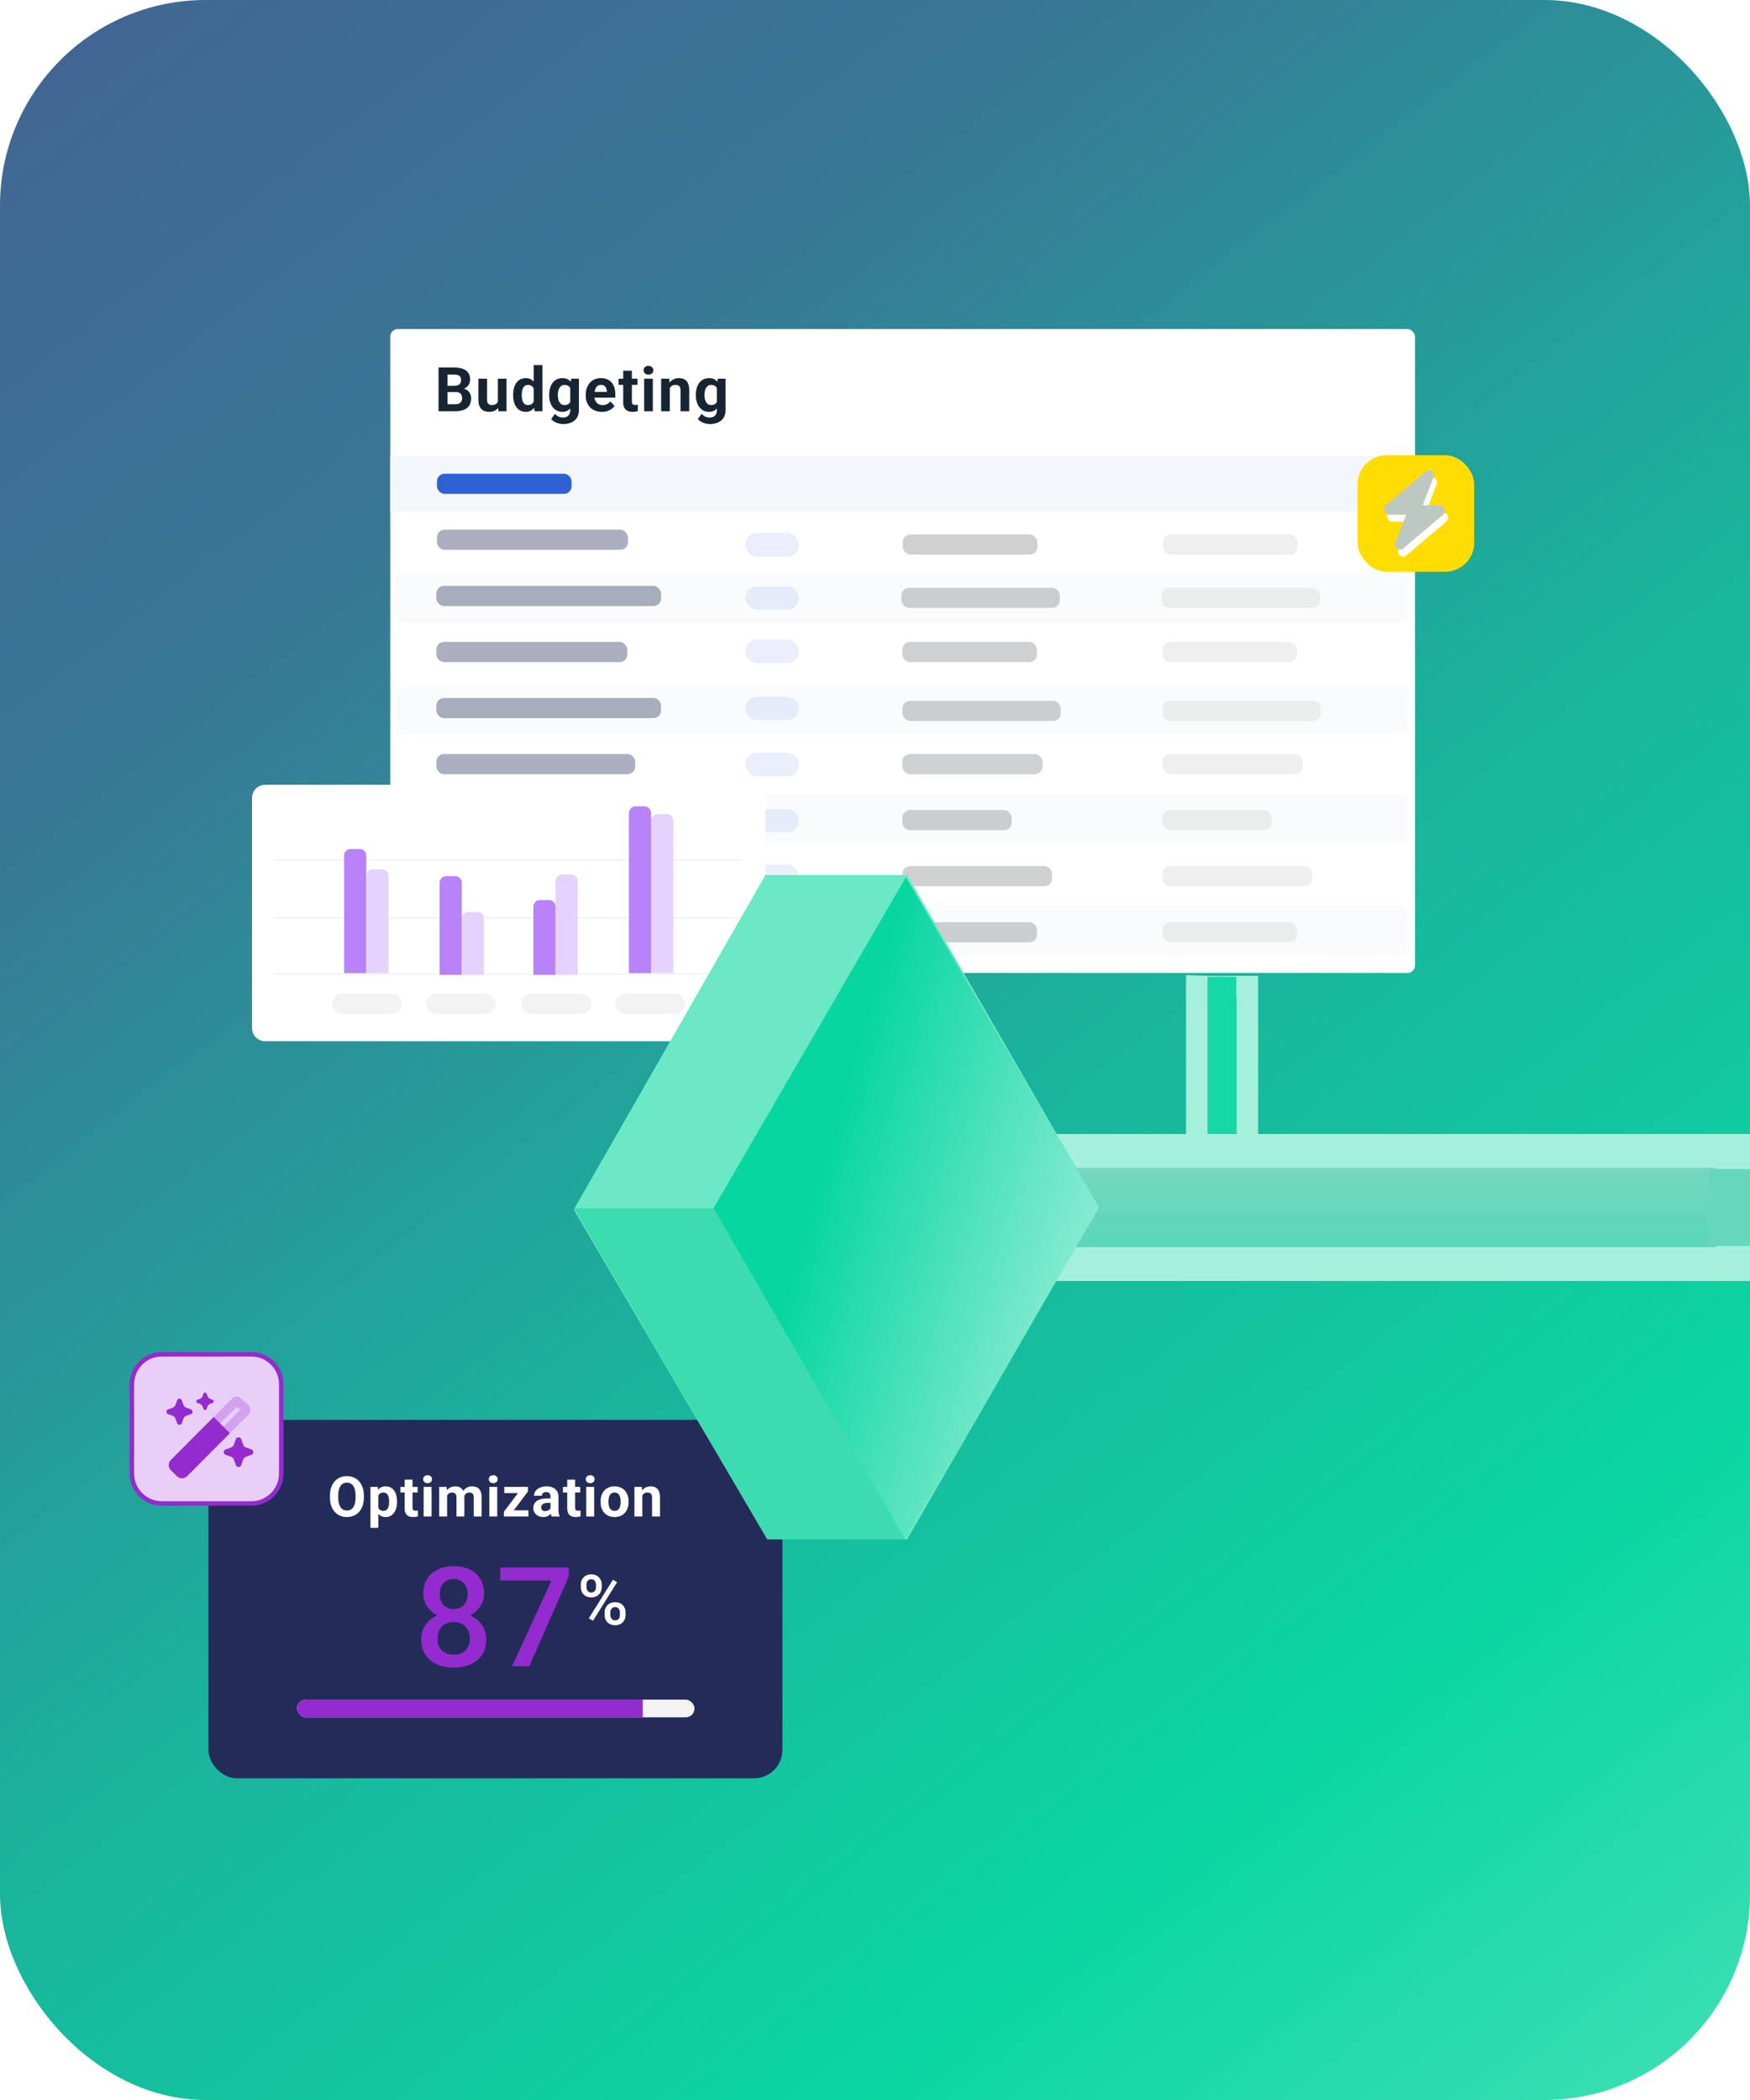 <svg width="250" height="300" viewBox="0 0 250 300" fill="none" xmlns="http://www.w3.org/2000/svg">
<rect width="250" height="300" rx="29.38" fill="url(#paint0_linear_4_10876)"/>
<path d="M170.967 142.473V140.89L172.549 140.939C173.916 140.982 174.663 140.968 175.421 140.953C175.806 140.946 176.193 140.939 176.667 140.939H178.201V142.473V167.064C178.201 169.067 176.554 170.641 174.584 170.641C172.614 170.641 170.967 169.067 170.967 167.064V142.473Z" fill="#16D8A6" stroke="#A4F0DC" stroke-width="3.069"/>
<rect x="172.5" y="139.553" width="4.111" height="4.052" fill="#16D8A6"/>
<g filter="url(#filter0_d_4_10876)">
<rect x="55.756" y="47" width="146.384" height="92" rx="1.096" fill="white"/>
</g>
<path d="M65.097 56.006H63.49L63.481 55.12H64.831C65.068 55.12 65.263 55.09 65.415 55.03C65.567 54.967 65.68 54.877 65.754 54.76C65.832 54.639 65.87 54.493 65.87 54.321C65.87 54.127 65.833 53.969 65.759 53.849C65.687 53.728 65.574 53.641 65.419 53.587C65.267 53.532 65.071 53.505 64.831 53.505H63.937V58.751H62.648V52.495H64.831C65.194 52.495 65.519 52.529 65.806 52.598C66.095 52.667 66.34 52.772 66.541 52.912C66.741 53.052 66.894 53.23 67 53.445C67.106 53.657 67.159 53.909 67.159 54.201C67.159 54.459 67.101 54.697 66.983 54.914C66.869 55.132 66.687 55.31 66.438 55.447C66.191 55.585 65.869 55.66 65.471 55.675L65.097 56.006ZM65.041 58.751H63.138L63.64 57.746H65.041C65.267 57.746 65.452 57.71 65.595 57.639C65.739 57.564 65.845 57.464 65.913 57.338C65.982 57.212 66.016 57.067 66.016 56.904C66.016 56.72 65.985 56.561 65.922 56.427C65.862 56.292 65.764 56.189 65.63 56.117C65.495 56.043 65.317 56.006 65.097 56.006H63.855L63.864 55.12H65.411L65.707 55.469C66.088 55.463 66.395 55.53 66.627 55.67C66.862 55.808 67.032 55.987 67.138 56.208C67.247 56.428 67.301 56.665 67.301 56.917C67.301 57.318 67.214 57.656 67.039 57.931C66.864 58.203 66.608 58.408 66.27 58.545C65.935 58.683 65.525 58.751 65.041 58.751ZM71.126 57.639V54.102H72.364V58.751H71.199L71.126 57.639ZM71.264 56.685L71.629 56.676C71.629 56.985 71.593 57.273 71.522 57.54C71.45 57.803 71.343 58.032 71.199 58.227C71.056 58.419 70.876 58.569 70.658 58.678C70.44 58.784 70.184 58.837 69.889 58.837C69.663 58.837 69.454 58.806 69.261 58.743C69.073 58.677 68.909 58.575 68.772 58.438C68.637 58.297 68.531 58.118 68.454 57.901C68.379 57.68 68.342 57.415 68.342 57.106V54.102H69.579V57.114C69.579 57.252 69.595 57.368 69.627 57.462C69.661 57.557 69.708 57.634 69.769 57.694C69.829 57.755 69.899 57.797 69.979 57.823C70.062 57.849 70.154 57.862 70.254 57.862C70.509 57.862 70.71 57.81 70.856 57.707C71.005 57.604 71.109 57.464 71.169 57.286C71.232 57.106 71.264 56.905 71.264 56.685ZM76.241 57.737V52.151H77.487V58.751H76.365L76.241 57.737ZM73.302 56.483V56.392C73.302 56.037 73.342 55.715 73.422 55.426C73.502 55.133 73.62 54.883 73.774 54.674C73.929 54.465 74.119 54.303 74.346 54.188C74.572 54.074 74.83 54.016 75.119 54.016C75.391 54.016 75.629 54.074 75.832 54.188C76.039 54.303 76.213 54.466 76.357 54.678C76.503 54.887 76.62 55.135 76.709 55.421C76.798 55.705 76.862 56.016 76.902 56.354V56.551C76.862 56.875 76.798 57.176 76.709 57.454C76.62 57.732 76.503 57.975 76.357 58.184C76.213 58.391 76.039 58.551 75.832 58.666C75.626 58.78 75.385 58.837 75.111 58.837C74.821 58.837 74.563 58.779 74.337 58.661C74.114 58.544 73.925 58.379 73.77 58.167C73.618 57.955 73.502 57.706 73.422 57.419C73.342 57.133 73.302 56.821 73.302 56.483ZM74.539 56.392V56.483C74.539 56.675 74.553 56.854 74.582 57.02C74.614 57.186 74.664 57.333 74.732 57.462C74.804 57.588 74.896 57.687 75.007 57.759C75.122 57.828 75.261 57.862 75.424 57.862C75.636 57.862 75.811 57.815 75.948 57.72C76.086 57.623 76.191 57.49 76.262 57.321C76.337 57.151 76.38 56.957 76.391 56.736V56.173C76.382 55.993 76.357 55.831 76.314 55.688C76.274 55.542 76.213 55.417 76.133 55.314C76.056 55.211 75.959 55.131 75.841 55.073C75.726 55.016 75.59 54.987 75.433 54.987C75.272 54.987 75.135 55.025 75.02 55.099C74.906 55.171 74.813 55.27 74.741 55.395C74.672 55.522 74.621 55.67 74.586 55.842C74.555 56.011 74.539 56.195 74.539 56.392ZM81.583 54.102H82.704V58.597C82.704 59.021 82.609 59.38 82.421 59.675C82.234 59.973 81.974 60.198 81.638 60.35C81.303 60.505 80.914 60.582 80.47 60.582C80.275 60.582 80.069 60.556 79.851 60.505C79.636 60.453 79.43 60.373 79.232 60.264C79.037 60.155 78.874 60.017 78.742 59.851L79.288 59.121C79.431 59.287 79.597 59.416 79.787 59.508C79.976 59.602 80.185 59.65 80.414 59.65C80.637 59.65 80.826 59.608 80.981 59.525C81.136 59.445 81.255 59.326 81.338 59.168C81.421 59.014 81.462 58.826 81.462 58.605V55.176L81.583 54.102ZM78.454 56.483V56.392C78.454 56.037 78.497 55.715 78.583 55.426C78.672 55.133 78.797 54.883 78.957 54.674C79.121 54.465 79.318 54.303 79.55 54.188C79.782 54.074 80.044 54.016 80.337 54.016C80.646 54.016 80.905 54.074 81.114 54.188C81.323 54.303 81.495 54.466 81.63 54.678C81.764 54.887 81.869 55.135 81.944 55.421C82.021 55.705 82.081 56.016 82.124 56.354V56.551C82.081 56.875 82.017 57.176 81.931 57.454C81.845 57.732 81.731 57.975 81.591 58.184C81.451 58.391 81.276 58.551 81.067 58.666C80.861 58.78 80.614 58.837 80.328 58.837C80.041 58.837 79.782 58.779 79.55 58.661C79.321 58.544 79.125 58.379 78.962 58.167C78.798 57.955 78.672 57.706 78.583 57.419C78.497 57.133 78.454 56.821 78.454 56.483ZM79.692 56.392V56.483C79.692 56.675 79.711 56.854 79.748 57.02C79.785 57.186 79.842 57.333 79.92 57.462C80 57.588 80.099 57.687 80.216 57.759C80.337 57.828 80.478 57.862 80.642 57.862C80.868 57.862 81.053 57.815 81.196 57.72C81.339 57.623 81.447 57.49 81.518 57.321C81.59 57.151 81.631 56.957 81.643 56.736V56.173C81.637 55.993 81.613 55.831 81.57 55.688C81.527 55.542 81.467 55.417 81.389 55.314C81.312 55.211 81.212 55.131 81.088 55.073C80.965 55.016 80.819 54.987 80.65 54.987C80.487 54.987 80.345 55.025 80.225 55.099C80.107 55.171 80.008 55.27 79.928 55.395C79.851 55.522 79.792 55.67 79.752 55.842C79.712 56.011 79.692 56.195 79.692 56.392ZM85.992 58.837C85.631 58.837 85.308 58.78 85.021 58.666C84.735 58.548 84.491 58.386 84.291 58.18C84.093 57.974 83.941 57.734 83.835 57.462C83.729 57.187 83.676 56.895 83.676 56.586V56.414C83.676 56.062 83.726 55.739 83.826 55.447C83.927 55.155 84.07 54.901 84.256 54.687C84.445 54.472 84.674 54.307 84.944 54.192C85.213 54.075 85.517 54.016 85.855 54.016C86.184 54.016 86.476 54.071 86.731 54.179C86.986 54.288 87.2 54.443 87.371 54.644C87.546 54.844 87.678 55.085 87.767 55.365C87.856 55.643 87.9 55.953 87.9 56.294V56.809H84.205V55.984H86.684V55.89C86.684 55.718 86.652 55.565 86.589 55.43C86.529 55.292 86.438 55.184 86.314 55.103C86.191 55.023 86.034 54.983 85.842 54.983C85.678 54.983 85.538 55.019 85.421 55.09C85.303 55.162 85.207 55.262 85.133 55.391C85.061 55.52 85.007 55.672 84.969 55.847C84.935 56.019 84.918 56.208 84.918 56.414V56.586C84.918 56.772 84.944 56.944 84.995 57.101C85.05 57.259 85.126 57.395 85.223 57.51C85.323 57.624 85.444 57.713 85.584 57.776C85.727 57.839 85.889 57.87 86.07 57.87C86.293 57.87 86.501 57.828 86.692 57.742C86.887 57.653 87.055 57.52 87.195 57.342L87.797 57.995C87.699 58.136 87.566 58.27 87.397 58.399C87.231 58.528 87.031 58.634 86.796 58.717C86.561 58.797 86.293 58.837 85.992 58.837ZM91.068 54.102V54.979H88.361V54.102H91.068ZM89.031 52.955H90.269V57.351C90.269 57.485 90.286 57.588 90.32 57.66C90.357 57.732 90.412 57.782 90.483 57.81C90.555 57.836 90.645 57.849 90.754 57.849C90.831 57.849 90.9 57.846 90.96 57.84C91.023 57.832 91.076 57.823 91.119 57.815L91.124 58.726C91.018 58.76 90.903 58.787 90.78 58.807C90.657 58.827 90.52 58.837 90.372 58.837C90.1 58.837 89.862 58.793 89.658 58.704C89.458 58.612 89.303 58.466 89.194 58.266C89.085 58.065 89.031 57.802 89.031 57.475V52.955ZM93.264 54.102V58.751H92.022V54.102H93.264ZM91.945 52.891C91.945 52.71 92.008 52.561 92.134 52.444C92.26 52.326 92.429 52.267 92.641 52.267C92.85 52.267 93.018 52.326 93.144 52.444C93.273 52.561 93.337 52.71 93.337 52.891C93.337 53.071 93.273 53.22 93.144 53.337C93.018 53.455 92.85 53.514 92.641 53.514C92.429 53.514 92.26 53.455 92.134 53.337C92.008 53.22 91.945 53.071 91.945 52.891ZM95.684 55.095V58.751H94.447V54.102H95.607L95.684 55.095ZM95.504 56.264H95.169C95.169 55.92 95.213 55.61 95.302 55.335C95.391 55.057 95.515 54.821 95.676 54.626C95.836 54.429 96.027 54.278 96.247 54.175C96.471 54.069 96.72 54.016 96.995 54.016C97.213 54.016 97.412 54.048 97.592 54.111C97.773 54.174 97.927 54.274 98.056 54.412C98.188 54.549 98.288 54.731 98.357 54.957C98.429 55.184 98.465 55.46 98.465 55.787V58.751H97.218V55.782C97.218 55.576 97.19 55.416 97.132 55.301C97.075 55.186 96.991 55.106 96.879 55.06C96.77 55.012 96.635 54.987 96.475 54.987C96.309 54.987 96.164 55.02 96.041 55.086C95.921 55.152 95.82 55.244 95.74 55.361C95.663 55.476 95.604 55.61 95.564 55.765C95.524 55.92 95.504 56.086 95.504 56.264ZM102.535 54.102H103.656V58.597C103.656 59.021 103.562 59.38 103.372 59.675C103.186 59.973 102.926 60.198 102.59 60.35C102.255 60.505 101.866 60.582 101.422 60.582C101.227 60.582 101.021 60.556 100.803 60.505C100.588 60.453 100.382 60.373 100.184 60.264C99.989 60.155 99.826 60.017 99.694 59.851L100.24 59.121C100.383 59.287 100.549 59.416 100.738 59.508C100.928 59.602 101.137 59.65 101.366 59.65C101.589 59.65 101.778 59.608 101.933 59.525C102.088 59.445 102.207 59.326 102.29 59.168C102.373 59.014 102.414 58.826 102.414 58.605V55.176L102.535 54.102ZM99.406 56.483V56.392C99.406 56.037 99.449 55.715 99.535 55.426C99.624 55.133 99.749 54.883 99.909 54.674C100.072 54.465 100.27 54.303 100.502 54.188C100.734 54.074 100.996 54.016 101.288 54.016C101.598 54.016 101.857 54.074 102.066 54.188C102.275 54.303 102.447 54.466 102.582 54.678C102.716 54.887 102.821 55.135 102.896 55.421C102.973 55.705 103.033 56.016 103.076 56.354V56.551C103.033 56.875 102.969 57.176 102.883 57.454C102.797 57.732 102.684 57.975 102.543 58.184C102.403 58.391 102.228 58.551 102.019 58.666C101.813 58.78 101.566 58.837 101.28 58.837C100.993 58.837 100.734 58.779 100.502 58.661C100.273 58.544 100.077 58.379 99.913 58.167C99.75 57.955 99.624 57.706 99.535 57.419C99.449 57.133 99.406 56.821 99.406 56.483ZM100.644 56.392V56.483C100.644 56.675 100.663 56.854 100.7 57.02C100.737 57.186 100.794 57.333 100.872 57.462C100.952 57.588 101.051 57.687 101.168 57.759C101.288 57.828 101.43 57.862 101.594 57.862C101.82 57.862 102.005 57.815 102.148 57.72C102.291 57.623 102.399 57.49 102.47 57.321C102.542 57.151 102.583 56.957 102.595 56.736V56.173C102.589 55.993 102.565 55.831 102.522 55.688C102.479 55.542 102.419 55.417 102.341 55.314C102.264 55.211 102.164 55.131 102.04 55.073C101.917 55.016 101.771 54.987 101.602 54.987C101.439 54.987 101.297 55.025 101.177 55.099C101.059 55.171 100.961 55.27 100.88 55.395C100.803 55.522 100.744 55.67 100.704 55.842C100.664 56.011 100.644 56.195 100.644 56.392Z" fill="#172533"/>
<rect opacity="0.375" x="62.336" y="91.705" width="27.284" height="2.882" rx="1.096" fill="#232C58"/>
<path fill-rule="evenodd" clip-rule="evenodd" d="M55.756 65.124H202.14V73.13H55.756V65.124Z" fill="#F4F7F9"/>
<rect x="56.478" y="81.937" width="144.616" height="7.045" rx="0.822" fill="#F9FBFC"/>
<rect x="56.478" y="97.95" width="144.616" height="7.045" rx="0.822" fill="#F9FBFC"/>
<rect x="56.478" y="113.481" width="144.616" height="7.045" rx="0.822" fill="#F9FBFC"/>
<rect x="56.478" y="129.494" width="144.616" height="7.045" rx="0.822" fill="#F9FBFC"/>
<g clip-path="url(#clip0_4_10876)">
<rect x="106.475" y="76.129" width="7.673" height="3.418" rx="1.709" fill="#2F61D5" fill-opacity="0.1"/>
</g>
<g clip-path="url(#clip1_4_10876)">
<rect x="106.475" y="83.801" width="7.673" height="3.282" rx="1.641" fill="#2F61D5" fill-opacity="0.1"/>
</g>
<g clip-path="url(#clip2_4_10876)">
<rect x="106.475" y="91.337" width="7.673" height="3.418" rx="1.709" fill="#2F61D5" fill-opacity="0.1"/>
</g>
<g clip-path="url(#clip3_4_10876)">
<rect x="106.475" y="99.556" width="7.673" height="3.282" rx="1.641" fill="#2F61D5" fill-opacity="0.1"/>
</g>
<g clip-path="url(#clip4_4_10876)">
<rect x="106.475" y="107.502" width="7.673" height="3.418" rx="1.709" fill="#2F61D5" fill-opacity="0.1"/>
</g>
<g clip-path="url(#clip5_4_10876)">
<rect x="106.475" y="115.585" width="7.673" height="3.282" rx="1.641" fill="#2F61D5" fill-opacity="0.1"/>
</g>
<g clip-path="url(#clip6_4_10876)">
<rect x="106.475" y="123.531" width="7.673" height="3.282" rx="1.641" fill="#2F61D5" fill-opacity="0.1"/>
</g>
<g clip-path="url(#clip7_4_10876)">
<rect x="106.475" y="131.477" width="7.673" height="3.282" rx="1.641" fill="#2F61D5" fill-opacity="0.1"/>
</g>
<rect opacity="0.375" x="62.336" y="99.711" width="32.099" height="2.882" rx="1.096" fill="#232C58"/>
<rect opacity="0.375" x="62.423" y="75.666" width="27.284" height="2.882" rx="1.096" fill="#232C58"/>
<rect opacity="0.375" x="62.336" y="83.698" width="32.099" height="2.882" rx="1.096" fill="#232C58"/>
<rect opacity="0.375" x="62.336" y="107.717" width="28.407" height="2.882" rx="1.096" fill="#232C58"/>
<rect opacity="0.375" x="62.336" y="115.723" width="22.148" height="2.882" rx="1.096" fill="#232C58"/>
<rect opacity="0.375" x="62.336" y="123.729" width="30.333" height="2.882" rx="1.096" fill="#232C58"/>
<rect opacity="0.375" x="62.336" y="131.735" width="27.284" height="2.882" rx="1.096" fill="#232C58"/>
<rect opacity="0.375" x="128.907" y="91.705" width="19.235" height="2.882" rx="1.096" fill="#818388"/>
<rect opacity="0.375" x="128.907" y="100.121" width="22.629" height="2.882" rx="1.096" fill="#818388"/>
<rect opacity="0.375" x="128.961" y="76.349" width="19.235" height="2.882" rx="1.096" fill="#818388"/>
<rect x="62.423" y="67.674" width="19.235" height="2.882" rx="1.096" fill="#2F61D5"/>
<rect opacity="0.375" x="128.77" y="83.972" width="22.629" height="2.882" rx="1.096" fill="#818388"/>
<rect opacity="0.375" x="128.907" y="107.717" width="20.027" height="2.882" rx="1.096" fill="#818388"/>
<rect opacity="0.375" x="128.907" y="115.723" width="15.614" height="2.882" rx="1.096" fill="#818388"/>
<rect opacity="0.375" x="128.907" y="123.729" width="21.385" height="2.882" rx="1.096" fill="#818388"/>
<rect opacity="0.375" x="128.907" y="131.735" width="19.235" height="2.882" rx="1.096" fill="#818388"/>
<rect opacity="0.375" x="166.071" y="91.705" width="19.235" height="2.882" rx="1.096" fill="#D6D5D5"/>
<rect opacity="0.375" x="166.071" y="100.121" width="22.629" height="2.882" rx="1.096" fill="#D6D5D5"/>
<rect opacity="0.375" x="166.124" y="76.349" width="19.235" height="2.882" rx="1.096" fill="#D6D5D5"/>
<rect opacity="0.375" x="165.934" y="83.972" width="22.629" height="2.882" rx="1.096" fill="#D6D5D5"/>
<rect opacity="0.375" x="166.071" y="107.717" width="20.027" height="2.882" rx="1.096" fill="#D6D5D5"/>
<rect opacity="0.375" x="166.071" y="115.723" width="15.614" height="2.882" rx="1.096" fill="#D6D5D5"/>
<rect opacity="0.375" x="166.071" y="123.729" width="21.385" height="2.882" rx="1.096" fill="#D6D5D5"/>
<rect opacity="0.375" x="166.071" y="131.735" width="19.235" height="2.882" rx="1.096" fill="#D6D5D5"/>
<g filter="url(#filter1_d_4_10876)">
<path d="M36 113.987C36 112.954 36.838 112.116 37.871 112.116H107.462C108.496 112.116 109.333 112.954 109.333 113.987V146.875C109.333 147.908 108.496 148.746 107.462 148.746H37.871C36.838 148.746 36 147.908 36 146.875L36 113.987Z" fill="white"/>
<path d="M39.167 139.144H106.166" stroke="#F3F3F3" stroke-width="0.234"/>
<path d="M39.167 131.123H106.166" stroke="#F3F3F3" stroke-width="0.234"/>
<path d="M39.167 122.858H106.166" stroke="#F3F3F3" stroke-width="0.234"/>
<path d="M49.156 122.214C49.156 121.697 49.575 121.278 50.092 121.278H51.388C51.905 121.278 52.324 121.697 52.324 122.214V139.023H49.156V122.214Z" fill="#B882FB"/>
<path d="M52.324 125.131C52.324 124.614 52.742 124.195 53.259 124.195H54.555C55.072 124.195 55.491 124.614 55.491 125.131V139.023H52.324V125.131Z" fill="#E5D2FD"/>
<path d="M62.8 126.103C62.8 125.586 63.218 125.167 63.735 125.167H65.031C65.548 125.167 65.967 125.586 65.967 126.103V139.266H62.8V126.103Z" fill="#B882FB"/>
<path d="M65.967 131.208C65.967 130.691 66.386 130.272 66.902 130.272H68.198C68.715 130.272 69.134 130.691 69.134 131.208V139.266H65.967V131.208Z" fill="#E5D2FD"/>
<path d="M76.199 129.506C76.199 128.989 76.618 128.571 77.135 128.571H78.431C78.948 128.571 79.366 128.989 79.366 129.506V139.266H76.199V129.506Z" fill="#B882FB"/>
<path d="M79.367 125.86C79.367 125.343 79.785 124.924 80.302 124.924H81.598C82.115 124.924 82.534 125.343 82.534 125.86V139.266H79.367V125.86Z" fill="#E5D2FD"/>
<path d="M89.843 116.137C89.843 115.62 90.262 115.201 90.778 115.201H92.074C92.591 115.201 93.01 115.62 93.01 116.137V139.023H89.843V116.137Z" fill="#B882FB"/>
<path d="M93.01 117.234C93.01 116.717 93.429 116.298 93.946 116.298H95.242C95.758 116.298 96.177 116.717 96.177 117.234V139.023H93.01V117.234Z" fill="#E5D2FD"/>
<rect x="47.451" y="141.94" width="9.989" height="2.917" rx="1.458" fill="#F3F3F3"/>
<rect x="74.494" y="141.94" width="9.989" height="2.917" rx="1.458" fill="#F3F3F3"/>
<rect x="60.851" y="141.94" width="9.989" height="2.917" rx="1.458" fill="#F3F3F3"/>
<rect x="87.894" y="141.94" width="9.989" height="2.917" rx="1.458" fill="#F3F3F3"/>
</g>
<rect x="193.933" y="65.032" width="16.667" height="16.65" rx="4.154" fill="#FFDD03"/>
<path fill-rule="evenodd" clip-rule="evenodd" d="M205.243 69.161C205.512 68.467 204.678 67.873 204.11 68.353L198.432 73.156C197.879 73.624 198.21 74.527 198.935 74.527L201.326 74.527L199.768 78.543C199.499 79.237 200.333 79.831 200.901 79.351L206.578 74.548C207.132 74.081 206.801 73.177 206.076 73.177L203.685 73.177L205.243 69.161Z" fill="white"/>
<path fill-rule="evenodd" clip-rule="evenodd" d="M204.793 68.171C205.062 67.477 204.228 66.883 203.66 67.363L197.983 72.166C197.43 72.634 197.761 73.537 198.485 73.537H200.876L199.319 77.553C199.05 78.247 199.884 78.841 200.451 78.361L206.129 73.558C206.682 73.091 206.351 72.187 205.627 72.187L203.235 72.187L204.793 68.171Z" fill="#BEC8C3"/>
<rect x="29.776" y="202.842" width="82" height="51.2" rx="4.053" fill="#232C58"/>
<g clip-path="url(#clip8_4_10876)">
<g clip-path="url(#clip9_4_10876)">
<path d="M82.972 226.744V226.371C82.972 226.103 83.031 225.859 83.147 225.639C83.263 225.419 83.433 225.243 83.656 225.11C83.879 224.978 84.147 224.912 84.461 224.912C84.784 224.912 85.056 224.978 85.275 225.11C85.499 225.243 85.668 225.419 85.785 225.639C85.901 225.859 85.959 226.103 85.959 226.371V226.744C85.959 227.006 85.901 227.247 85.785 227.467C85.671 227.687 85.503 227.863 85.28 227.995C85.061 228.128 84.791 228.194 84.471 228.194C84.154 228.194 83.882 228.128 83.656 227.995C83.433 227.863 83.263 227.687 83.147 227.467C83.031 227.247 82.972 227.006 82.972 226.744ZM83.782 226.371V226.744C83.782 226.874 83.806 226.997 83.855 227.113C83.907 227.229 83.984 227.323 84.088 227.394C84.191 227.465 84.319 227.501 84.471 227.501C84.626 227.501 84.752 227.465 84.849 227.394C84.949 227.323 85.023 227.229 85.072 227.113C85.12 226.997 85.145 226.874 85.145 226.744V226.371C85.145 226.239 85.119 226.114 85.067 225.998C85.019 225.878 84.944 225.783 84.844 225.712C84.744 225.641 84.616 225.605 84.461 225.605C84.312 225.605 84.186 225.641 84.083 225.712C83.983 225.783 83.907 225.878 83.855 225.998C83.806 226.114 83.782 226.239 83.782 226.371ZM86.376 230.72V230.342C86.376 230.077 86.434 229.835 86.551 229.615C86.67 229.395 86.842 229.219 87.065 229.086C87.288 228.954 87.556 228.888 87.87 228.888C88.193 228.888 88.464 228.954 88.684 229.086C88.907 229.219 89.075 229.395 89.188 229.615C89.305 229.835 89.363 230.077 89.363 230.342V230.72C89.363 230.985 89.305 231.228 89.188 231.448C89.075 231.667 88.909 231.844 88.689 231.976C88.469 232.109 88.201 232.175 87.884 232.175C87.564 232.175 87.291 232.109 87.065 231.976C86.842 231.844 86.67 231.667 86.551 231.448C86.434 231.228 86.376 230.985 86.376 230.72ZM87.191 230.342V230.72C87.191 230.85 87.217 230.972 87.268 231.089C87.323 231.205 87.403 231.301 87.506 231.375C87.609 231.446 87.734 231.482 87.879 231.482C88.044 231.482 88.177 231.446 88.277 231.375C88.377 231.301 88.448 231.207 88.49 231.094C88.535 230.977 88.558 230.853 88.558 230.72V230.342C88.558 230.21 88.532 230.085 88.481 229.969C88.432 229.852 88.356 229.759 88.253 229.688C88.152 229.616 88.025 229.581 87.87 229.581C87.718 229.581 87.592 229.616 87.491 229.688C87.391 229.759 87.315 229.852 87.263 229.969C87.215 230.085 87.191 230.21 87.191 230.342ZM88.16 226.022L84.713 231.54L84.117 231.196L87.564 225.678L88.16 226.022Z" fill="white"/>
<path d="M69.468 234.191C69.468 235.07 69.265 235.81 68.857 236.411C68.45 237.013 67.894 237.469 67.189 237.779C66.491 238.083 65.702 238.235 64.823 238.235C63.944 238.235 63.152 238.083 62.447 237.779C61.743 237.469 61.187 237.013 60.779 236.411C60.372 235.81 60.169 235.07 60.169 234.191C60.169 233.609 60.282 233.082 60.508 232.61C60.734 232.132 61.054 231.721 61.468 231.379C61.888 231.029 62.38 230.761 62.942 230.574C63.511 230.386 64.132 230.292 64.804 230.292C65.696 230.292 66.494 230.457 67.199 230.787C67.904 231.117 68.457 231.573 68.857 232.154C69.265 232.736 69.468 233.415 69.468 234.191ZM67.121 234.074C67.121 233.603 67.025 233.189 66.831 232.833C66.637 232.478 66.365 232.203 66.016 232.009C65.667 231.815 65.263 231.718 64.804 231.718C64.338 231.718 63.934 231.815 63.592 232.009C63.249 232.203 62.981 232.478 62.787 232.833C62.599 233.189 62.506 233.603 62.506 234.074C62.506 234.553 62.599 234.967 62.787 235.316C62.974 235.658 63.243 235.92 63.592 236.101C63.941 236.282 64.351 236.373 64.823 236.373C65.295 236.373 65.702 236.282 66.045 236.101C66.388 235.92 66.653 235.658 66.84 235.316C67.028 234.967 67.121 234.553 67.121 234.074ZM69.148 227.635C69.148 228.34 68.961 228.967 68.586 229.517C68.217 230.066 67.707 230.499 67.054 230.816C66.401 231.126 65.657 231.282 64.823 231.282C63.983 231.282 63.233 231.126 62.573 230.816C61.92 230.499 61.407 230.066 61.032 229.517C60.663 228.967 60.479 228.34 60.479 227.635C60.479 226.795 60.663 226.087 61.032 225.512C61.407 224.93 61.92 224.487 62.573 224.183C63.226 223.879 63.973 223.727 64.814 223.727C65.654 223.727 66.401 223.879 67.054 224.183C67.707 224.487 68.217 224.93 68.586 225.512C68.961 226.087 69.148 226.795 69.148 227.635ZM66.811 227.713C66.811 227.293 66.727 226.924 66.559 226.607C66.397 226.284 66.168 226.032 65.871 225.851C65.573 225.67 65.221 225.58 64.814 225.58C64.406 225.58 64.054 225.667 63.757 225.841C63.459 226.016 63.23 226.262 63.068 226.578C62.906 226.895 62.826 227.273 62.826 227.713C62.826 228.146 62.906 228.524 63.068 228.848C63.23 229.164 63.459 229.413 63.757 229.594C64.06 229.775 64.416 229.866 64.823 229.866C65.231 229.866 65.583 229.775 65.88 229.594C66.178 229.413 66.407 229.164 66.569 228.848C66.73 228.524 66.811 228.146 66.811 227.713ZM81.256 223.921V225.201L75.612 238.041H73.149L78.783 225.783H71.471V223.921H81.256Z" fill="#932BCF"/>
<rect x="42.427" y="242.809" width="56.79" height="2.526" rx="1.263" fill="#F3F3F3"/>
<path d="M42.427 244.072C42.427 243.374 42.993 242.809 43.69 242.809H91.814V245.335H43.69C42.993 245.335 42.427 244.77 42.427 244.072V244.072Z" fill="#932BCF"/>
</g>
<path d="M51.98 213.664V213.934C51.98 214.366 51.921 214.754 51.804 215.098C51.687 215.441 51.522 215.734 51.308 215.977C51.095 216.216 50.839 216.4 50.542 216.527C50.248 216.655 49.921 216.719 49.562 216.719C49.205 216.719 48.878 216.655 48.581 216.527C48.287 216.4 48.032 216.216 47.816 215.977C47.6 215.734 47.432 215.441 47.312 215.098C47.195 214.754 47.136 214.366 47.136 213.934V213.664C47.136 213.229 47.195 212.841 47.312 212.5C47.429 212.156 47.595 211.863 47.808 211.621C48.024 211.379 48.279 211.194 48.574 211.066C48.871 210.939 49.197 210.875 49.554 210.875C49.914 210.875 50.24 210.939 50.535 211.066C50.831 211.194 51.087 211.379 51.3 211.621C51.516 211.863 51.683 212.156 51.8 212.5C51.92 212.841 51.98 213.229 51.98 213.664ZM50.796 213.934V213.656C50.796 213.354 50.769 213.089 50.714 212.859C50.66 212.63 50.579 212.438 50.472 212.281C50.365 212.125 50.235 212.008 50.081 211.93C49.928 211.849 49.752 211.809 49.554 211.809C49.356 211.809 49.181 211.849 49.027 211.93C48.876 212.008 48.747 212.125 48.64 212.281C48.536 212.438 48.456 212.63 48.402 212.859C48.347 213.089 48.32 213.354 48.32 213.656V213.934C48.32 214.233 48.347 214.499 48.402 214.73C48.456 214.96 48.537 215.154 48.644 215.312C48.751 215.469 48.881 215.587 49.035 215.668C49.188 215.749 49.364 215.789 49.562 215.789C49.76 215.789 49.936 215.749 50.089 215.668C50.243 215.587 50.372 215.469 50.476 215.312C50.58 215.154 50.66 214.96 50.714 214.73C50.769 214.499 50.796 214.233 50.796 213.934ZM54.045 213.227V218.266H52.92V212.414H53.963L54.045 213.227ZM56.721 214.48V214.562C56.721 214.87 56.684 215.155 56.611 215.418C56.541 215.681 56.437 215.91 56.299 216.105C56.161 216.298 55.989 216.449 55.783 216.559C55.58 216.665 55.346 216.719 55.08 216.719C54.822 216.719 54.599 216.667 54.408 216.562C54.218 216.458 54.058 216.312 53.928 216.125C53.8 215.935 53.697 215.715 53.619 215.465C53.541 215.215 53.481 214.947 53.44 214.66V214.445C53.481 214.138 53.541 213.857 53.619 213.602C53.697 213.344 53.8 213.121 53.928 212.934C54.058 212.743 54.217 212.596 54.404 212.492C54.595 212.388 54.817 212.336 55.072 212.336C55.341 212.336 55.576 212.387 55.779 212.488C55.985 212.59 56.157 212.736 56.295 212.926C56.436 213.116 56.541 213.342 56.611 213.605C56.684 213.868 56.721 214.16 56.721 214.48ZM55.592 214.562V214.48C55.592 214.301 55.576 214.135 55.545 213.984C55.516 213.831 55.47 213.697 55.404 213.582C55.342 213.467 55.259 213.379 55.154 213.316C55.053 213.251 54.929 213.219 54.783 213.219C54.63 213.219 54.498 213.243 54.389 213.293C54.282 213.342 54.195 213.414 54.127 213.508C54.059 213.602 54.009 213.714 53.975 213.844C53.941 213.974 53.92 214.121 53.912 214.285V214.828C53.925 215.021 53.962 215.194 54.022 215.348C54.081 215.499 54.174 215.618 54.299 215.707C54.424 215.796 54.588 215.84 54.791 215.84C54.94 215.84 55.065 215.807 55.166 215.742C55.268 215.674 55.35 215.582 55.412 215.465C55.477 215.348 55.523 215.212 55.549 215.059C55.578 214.905 55.592 214.74 55.592 214.562ZM59.657 212.414V213.211H57.196V212.414H59.657ZM57.806 211.371H58.931V215.367C58.931 215.49 58.946 215.583 58.977 215.648C59.011 215.714 59.061 215.759 59.126 215.785C59.191 215.809 59.273 215.82 59.372 215.82C59.442 215.82 59.505 215.818 59.559 215.812C59.617 215.805 59.665 215.797 59.704 215.789L59.708 216.617C59.611 216.648 59.507 216.673 59.395 216.691C59.283 216.71 59.16 216.719 59.024 216.719C58.777 216.719 58.561 216.678 58.376 216.598C58.194 216.514 58.053 216.382 57.954 216.199C57.855 216.017 57.806 215.777 57.806 215.48V211.371ZM61.652 212.414V216.641H60.523V212.414H61.652ZM60.453 211.312C60.453 211.148 60.51 211.013 60.624 210.906C60.739 210.799 60.893 210.746 61.085 210.746C61.276 210.746 61.428 210.799 61.542 210.906C61.66 211.013 61.718 211.148 61.718 211.312C61.718 211.477 61.66 211.612 61.542 211.719C61.428 211.826 61.276 211.879 61.085 211.879C60.893 211.879 60.739 211.826 60.624 211.719C60.51 211.612 60.453 211.477 60.453 211.312ZM63.873 213.289V216.641H62.744V212.414H63.803L63.873 213.289ZM63.717 214.379H63.404C63.404 214.085 63.44 213.814 63.51 213.566C63.583 213.316 63.688 213.1 63.826 212.918C63.967 212.733 64.14 212.59 64.346 212.488C64.552 212.387 64.79 212.336 65.061 212.336C65.248 212.336 65.42 212.365 65.576 212.422C65.733 212.477 65.867 212.564 65.979 212.684C66.093 212.801 66.182 212.954 66.244 213.145C66.307 213.332 66.338 213.557 66.338 213.82V216.641H65.213V213.945C65.213 213.753 65.187 213.604 65.135 213.5C65.083 213.396 65.009 213.323 64.912 213.281C64.819 213.24 64.705 213.219 64.572 213.219C64.427 213.219 64.299 213.249 64.19 213.309C64.083 213.368 63.994 213.452 63.924 213.559C63.854 213.663 63.802 213.785 63.768 213.926C63.734 214.066 63.717 214.217 63.717 214.379ZM66.233 214.25L65.83 214.301C65.83 214.025 65.864 213.768 65.932 213.531C66.002 213.294 66.105 213.086 66.24 212.906C66.378 212.727 66.549 212.587 66.752 212.488C66.955 212.387 67.19 212.336 67.455 212.336C67.658 212.336 67.843 212.366 68.01 212.426C68.177 212.483 68.319 212.576 68.436 212.703C68.555 212.828 68.647 212.992 68.709 213.195C68.774 213.398 68.807 213.647 68.807 213.941V216.641H67.678V213.941C67.678 213.746 67.652 213.598 67.6 213.496C67.55 213.392 67.477 213.32 67.381 213.281C67.287 213.24 67.175 213.219 67.045 213.219C66.91 213.219 66.791 213.246 66.69 213.301C66.588 213.353 66.503 213.426 66.436 213.52C66.368 213.613 66.317 213.723 66.283 213.848C66.249 213.97 66.233 214.104 66.233 214.25ZM71.032 212.414V216.641H69.903V212.414H71.032ZM69.833 211.312C69.833 211.148 69.89 211.013 70.005 210.906C70.119 210.799 70.273 210.746 70.466 210.746C70.656 210.746 70.808 210.799 70.923 210.906C71.04 211.013 71.099 211.148 71.099 211.312C71.099 211.477 71.04 211.612 70.923 211.719C70.808 211.826 70.656 211.879 70.466 211.879C70.273 211.879 70.119 211.826 70.005 211.719C69.89 211.612 69.833 211.477 69.833 211.312ZM75.492 215.762V216.641H72.281V215.762H75.492ZM75.429 213.062L72.734 216.641H71.98V215.973L74.664 212.414H75.429V213.062ZM75.031 212.414V213.297H72.043V212.414H75.031ZM78.647 215.688V213.805C78.647 213.669 78.624 213.553 78.58 213.457C78.536 213.358 78.467 213.281 78.373 213.227C78.282 213.172 78.164 213.145 78.018 213.145C77.893 213.145 77.785 213.167 77.694 213.211C77.602 213.253 77.532 213.314 77.483 213.395C77.433 213.473 77.408 213.565 77.408 213.672H76.283C76.283 213.492 76.325 213.322 76.408 213.16C76.492 212.999 76.613 212.857 76.772 212.734C76.93 212.609 77.119 212.512 77.338 212.441C77.559 212.371 77.807 212.336 78.08 212.336C78.408 212.336 78.7 212.391 78.955 212.5C79.21 212.609 79.411 212.773 79.557 212.992C79.705 213.211 79.779 213.484 79.779 213.812V215.621C79.779 215.853 79.794 216.043 79.822 216.191C79.851 216.337 79.893 216.465 79.947 216.574V216.641H78.811C78.756 216.526 78.714 216.383 78.686 216.211C78.66 216.036 78.647 215.862 78.647 215.688ZM78.795 214.066L78.803 214.703H78.174C78.026 214.703 77.897 214.72 77.787 214.754C77.678 214.788 77.588 214.836 77.518 214.898C77.447 214.958 77.395 215.029 77.362 215.109C77.33 215.19 77.315 215.279 77.315 215.375C77.315 215.471 77.337 215.559 77.381 215.637C77.425 215.712 77.489 215.772 77.572 215.816C77.656 215.858 77.753 215.879 77.865 215.879C78.035 215.879 78.182 215.845 78.307 215.777C78.432 215.71 78.528 215.626 78.596 215.527C78.666 215.428 78.703 215.335 78.705 215.246L79.002 215.723C78.96 215.829 78.903 215.94 78.83 216.055C78.76 216.169 78.67 216.277 78.561 216.379C78.451 216.478 78.32 216.56 78.166 216.625C78.013 216.688 77.83 216.719 77.619 216.719C77.351 216.719 77.108 216.665 76.889 216.559C76.673 216.449 76.501 216.299 76.373 216.109C76.248 215.917 76.186 215.698 76.186 215.453C76.186 215.232 76.227 215.035 76.311 214.863C76.394 214.691 76.516 214.547 76.678 214.43C76.842 214.31 77.046 214.22 77.291 214.16C77.536 214.098 77.82 214.066 78.143 214.066H78.795ZM82.884 212.414V213.211H80.423V212.414H82.884ZM81.032 211.371H82.157V215.367C82.157 215.49 82.173 215.583 82.204 215.648C82.238 215.714 82.287 215.759 82.352 215.785C82.418 215.809 82.499 215.82 82.599 215.82C82.669 215.82 82.731 215.818 82.786 215.812C82.843 215.805 82.891 215.797 82.93 215.789L82.934 216.617C82.838 216.648 82.734 216.673 82.622 216.691C82.51 216.71 82.386 216.719 82.251 216.719C82.003 216.719 81.787 216.678 81.602 216.598C81.42 216.514 81.279 216.382 81.18 216.199C81.082 216.017 81.032 215.777 81.032 215.48V211.371ZM84.878 212.414V216.641H83.749V212.414H84.878ZM83.679 211.312C83.679 211.148 83.737 211.013 83.851 210.906C83.966 210.799 84.119 210.746 84.312 210.746C84.502 210.746 84.654 210.799 84.769 210.906C84.886 211.013 84.945 211.148 84.945 211.312C84.945 211.477 84.886 211.612 84.769 211.719C84.654 211.826 84.502 211.879 84.312 211.879C84.119 211.879 83.966 211.826 83.851 211.719C83.737 211.612 83.679 211.477 83.679 211.312ZM85.795 214.57V214.488C85.795 214.178 85.839 213.893 85.928 213.633C86.016 213.37 86.145 213.142 86.315 212.949C86.484 212.757 86.692 212.607 86.94 212.5C87.187 212.391 87.471 212.336 87.791 212.336C88.112 212.336 88.397 212.391 88.647 212.5C88.897 212.607 89.106 212.757 89.276 212.949C89.447 213.142 89.578 213.37 89.666 213.633C89.755 213.893 89.799 214.178 89.799 214.488V214.57C89.799 214.878 89.755 215.163 89.666 215.426C89.578 215.686 89.447 215.914 89.276 216.109C89.106 216.302 88.898 216.452 88.651 216.559C88.403 216.665 88.119 216.719 87.799 216.719C87.479 216.719 87.194 216.665 86.944 216.559C86.696 216.452 86.487 216.302 86.315 216.109C86.145 215.914 86.016 215.686 85.928 215.426C85.839 215.163 85.795 214.878 85.795 214.57ZM86.92 214.488V214.57C86.92 214.747 86.936 214.913 86.967 215.066C86.998 215.22 87.048 215.355 87.115 215.473C87.186 215.587 87.277 215.677 87.389 215.742C87.501 215.807 87.638 215.84 87.799 215.84C87.955 215.84 88.089 215.807 88.201 215.742C88.313 215.677 88.403 215.587 88.471 215.473C88.539 215.355 88.588 215.22 88.619 215.066C88.653 214.913 88.67 214.747 88.67 214.57V214.488C88.67 214.316 88.653 214.155 88.619 214.004C88.588 213.85 88.537 213.715 88.467 213.598C88.399 213.478 88.309 213.384 88.197 213.316C88.085 213.249 87.95 213.215 87.791 213.215C87.632 213.215 87.497 213.249 87.385 213.316C87.276 213.384 87.186 213.478 87.115 213.598C87.048 213.715 86.998 213.85 86.967 214.004C86.936 214.155 86.92 214.316 86.92 214.488ZM91.759 213.316V216.641H90.634V212.414H91.688L91.759 213.316ZM91.595 214.379H91.29C91.29 214.066 91.33 213.785 91.411 213.535C91.492 213.283 91.605 213.068 91.751 212.891C91.897 212.711 92.07 212.574 92.27 212.48C92.474 212.384 92.7 212.336 92.95 212.336C93.148 212.336 93.329 212.365 93.493 212.422C93.657 212.479 93.798 212.57 93.915 212.695C94.035 212.82 94.126 212.986 94.188 213.191C94.253 213.397 94.286 213.648 94.286 213.945V216.641H93.153V213.941C93.153 213.754 93.127 213.608 93.075 213.504C93.023 213.4 92.946 213.327 92.845 213.285C92.746 213.241 92.623 213.219 92.477 213.219C92.326 213.219 92.195 213.249 92.083 213.309C91.974 213.368 91.882 213.452 91.809 213.559C91.739 213.663 91.686 213.785 91.649 213.926C91.613 214.066 91.595 214.217 91.595 214.379Z" fill="white"/>
</g>
<g clip-path="url(#clip10_4_10876)">
<path d="M35.903 193.471H23.115C20.755 193.471 18.842 195.384 18.842 197.743V210.511C18.842 212.87 20.755 214.783 23.115 214.783H35.903C38.263 214.783 40.176 212.87 40.176 210.511V197.743C40.176 195.384 38.263 193.471 35.903 193.471Z" fill="#E9CFF8" stroke="#932BCF" stroke-width="0.641"/>
<path fill-rule="evenodd" clip-rule="evenodd" d="M34.99 201.137C35.062 201.21 35.098 201.305 35.098 201.4C35.098 201.496 35.062 201.591 34.99 201.664L26.261 210.423C26.189 210.496 26.093 210.533 25.998 210.533C25.902 210.533 25.807 210.497 25.735 210.426L24.868 209.556C24.796 209.483 24.759 209.388 24.759 209.292C24.759 209.197 24.796 209.102 24.868 209.029L33.596 200.269C33.669 200.196 33.765 200.16 33.86 200.159L34.99 201.137Z" stroke="#D2A2EE" stroke-width="1.306"/>
<path fill-rule="evenodd" clip-rule="evenodd" d="M30.525 202.427L32.838 204.748L26.724 210.884C26.324 211.285 25.674 211.287 25.273 210.887L25.27 210.884L24.406 210.016C24.007 209.616 24.007 208.969 24.406 208.568L30.525 202.427Z" fill="#932BCF"/>
<path fill-rule="evenodd" clip-rule="evenodd" d="M26.206 202.67L25.979 203.312C25.912 203.499 25.707 203.597 25.521 203.531C25.419 203.495 25.338 203.414 25.302 203.312L25.075 202.67C25.005 202.471 24.849 202.315 24.65 202.244L24.011 202.017C23.824 201.95 23.726 201.744 23.793 201.556C23.829 201.454 23.909 201.374 24.011 201.338L24.65 201.11C24.849 201.039 25.005 200.883 25.075 200.684L25.302 200.042C25.368 199.855 25.573 199.757 25.76 199.823C25.862 199.86 25.942 199.94 25.979 200.042L26.206 200.684C26.276 200.883 26.432 201.039 26.63 201.11L27.27 201.338C27.457 201.405 27.555 201.611 27.488 201.798C27.452 201.9 27.372 201.98 27.27 202.017L26.63 202.244C26.432 202.315 26.276 202.471 26.206 202.67Z" fill="#932BCF"/>
<path fill-rule="evenodd" clip-rule="evenodd" d="M29.63 200.958L29.515 201.281C29.471 201.406 29.334 201.471 29.21 201.427C29.142 201.403 29.088 201.35 29.064 201.281L28.95 200.958C28.88 200.759 28.724 200.603 28.525 200.532L28.204 200.418C28.079 200.373 28.013 200.236 28.058 200.111C28.082 200.043 28.136 199.989 28.204 199.965L28.525 199.851C28.724 199.78 28.88 199.624 28.95 199.425L29.064 199.101C29.108 198.977 29.245 198.912 29.369 198.956C29.438 198.98 29.491 199.033 29.515 199.101L29.63 199.425C29.7 199.624 29.856 199.78 30.054 199.851L30.376 199.965C30.501 200.01 30.566 200.147 30.522 200.272C30.497 200.34 30.444 200.393 30.376 200.418L30.054 200.532C29.856 200.603 29.7 200.759 29.63 200.958Z" fill="#932BCF"/>
<path fill-rule="evenodd" clip-rule="evenodd" d="M34.731 208.531L34.459 209.301C34.384 209.512 34.152 209.623 33.94 209.549C33.824 209.508 33.733 209.417 33.692 209.301L33.42 208.531C33.35 208.332 33.194 208.176 32.995 208.105L32.229 207.832C32.017 207.757 31.906 207.523 31.981 207.311C32.023 207.195 32.114 207.104 32.229 207.063L32.995 206.79C33.194 206.719 33.35 206.563 33.42 206.364L33.692 205.594C33.767 205.383 33.999 205.272 34.211 205.347C34.327 205.388 34.418 205.479 34.459 205.594L34.731 206.364C34.801 206.563 34.957 206.719 35.156 206.79L35.922 207.063C36.135 207.139 36.245 207.372 36.17 207.585C36.129 207.7 36.038 207.791 35.922 207.832L35.156 208.105C34.957 208.176 34.801 208.332 34.731 208.531Z" fill="#932BCF"/>
</g>
<path d="M123.962 164.416H247.584V172.5V180.584H123.962C123.66 180.584 123.416 180.34 123.416 180.038V164.962C123.416 164.66 123.66 164.416 123.962 164.416Z" fill="url(#paint1_linear_4_10876)" stroke="#A4F0DC" stroke-width="4.832"/>
<rect x="244" y="167" width="6" height="11" fill="#67D7BB"/>
<path fill-rule="evenodd" clip-rule="evenodd" d="M82 172.858L109.62 219.905H129.595L157 172.452L129.595 125H109.36L82 172.858Z" fill="#6CE8C6"/>
<path fill-rule="evenodd" clip-rule="evenodd" d="M129.231 219.905L101.729 172.526L129.231 125L157 172.526L129.231 219.905Z" fill="url(#paint2_linear_4_10876)"/>
<path fill-rule="evenodd" clip-rule="evenodd" d="M101.925 172.605H82.077L109.36 125H129.595" fill="#6CE8C6"/>
<path fill-rule="evenodd" clip-rule="evenodd" d="M82 172.605L101.925 172.605L129.288 219.905H109.62L82 172.605Z" fill="#3DDCB0"/>
<defs>
<filter id="filter0_d_4_10876" x="50.956" y="42.2" width="155.984" height="101.6" filterUnits="userSpaceOnUse" color-interpolation-filters="sRGB">
<feFlood flood-opacity="0" result="BackgroundImageFix"/>
<feColorMatrix in="SourceAlpha" type="matrix" values="0 0 0 0 0 0 0 0 0 0 0 0 0 0 0 0 0 0 127 0" result="hardAlpha"/>
<feOffset/>
<feGaussianBlur stdDeviation="2.4"/>
<feComposite in2="hardAlpha" operator="out"/>
<feColorMatrix type="matrix" values="0 0 0 0 0 0 0 0 0 0 0 0 0 0 0 0 0 0 0.5 0"/>
<feBlend mode="normal" in2="BackgroundImageFix" result="effect1_dropShadow_4_10876"/>
<feBlend mode="normal" in="SourceGraphic" in2="effect1_dropShadow_4_10876" result="shape"/>
</filter>
<filter id="filter1_d_4_10876" x="31.2" y="107.316" width="82.933" height="46.23" filterUnits="userSpaceOnUse" color-interpolation-filters="sRGB">
<feFlood flood-opacity="0" result="BackgroundImageFix"/>
<feColorMatrix in="SourceAlpha" type="matrix" values="0 0 0 0 0 0 0 0 0 0 0 0 0 0 0 0 0 0 127 0" result="hardAlpha"/>
<feOffset/>
<feGaussianBlur stdDeviation="2.4"/>
<feComposite in2="hardAlpha" operator="out"/>
<feColorMatrix type="matrix" values="0 0 0 0 0 0 0 0 0 0 0 0 0 0 0 0 0 0 0.5 0"/>
<feBlend mode="normal" in2="BackgroundImageFix" result="effect1_dropShadow_4_10876"/>
<feBlend mode="normal" in="SourceGraphic" in2="effect1_dropShadow_4_10876" result="shape"/>
</filter>
<linearGradient id="paint0_linear_4_10876" x1="-159.321" y1="34.434" x2="163.028" y2="451.554" gradientUnits="userSpaceOnUse">
<stop stop-color="#495791"/>
<stop offset="0.311" stop-color="#387795"/>
<stop offset="0.525" stop-color="#1BB19C"/>
<stop offset="0.727" stop-color="#0BD6A2"/>
<stop offset="1" stop-color="#6BE8C5"/>
</linearGradient>
<linearGradient id="paint1_linear_4_10876" x1="426.788" y1="208.764" x2="426.788" y2="129.177" gradientUnits="userSpaceOnUse">
<stop stop-color="#08D6A1"/>
<stop offset="1" stop-color="#D8D8D8"/>
</linearGradient>
<linearGradient id="paint2_linear_4_10876" x1="100.488" y1="226.902" x2="173.47" y2="248.038" gradientUnits="userSpaceOnUse">
<stop stop-color="#08D6A1"/>
<stop offset="1" stop-color="white"/>
</linearGradient>
<clipPath id="clip0_4_10876">
<rect width="7.673" height="3.418" fill="white" transform="translate(106.475 76.129)"/>
</clipPath>
<clipPath id="clip1_4_10876">
<rect width="7.673" height="3.282" fill="white" transform="translate(106.475 83.801)"/>
</clipPath>
<clipPath id="clip2_4_10876">
<rect width="7.673" height="3.418" fill="white" transform="translate(106.475 91.337)"/>
</clipPath>
<clipPath id="clip3_4_10876">
<rect width="7.673" height="3.282" fill="white" transform="translate(106.475 99.556)"/>
</clipPath>
<clipPath id="clip4_4_10876">
<rect width="7.673" height="3.418" fill="white" transform="translate(106.475 107.502)"/>
</clipPath>
<clipPath id="clip5_4_10876">
<rect width="7.673" height="3.282" fill="white" transform="translate(106.475 115.585)"/>
</clipPath>
<clipPath id="clip6_4_10876">
<rect width="7.673" height="3.282" fill="white" transform="translate(106.475 123.531)"/>
</clipPath>
<clipPath id="clip7_4_10876">
<rect width="7.673" height="3.282" fill="white" transform="translate(106.475 131.477)"/>
</clipPath>
<clipPath id="clip8_4_10876">
<rect width="56.79" height="35.695" fill="white" transform="translate(42.427 209.641)"/>
</clipPath>
<clipPath id="clip9_4_10876">
<rect width="56.79" height="25.295" fill="white" transform="translate(42.427 220.041)"/>
</clipPath>
<clipPath id="clip10_4_10876">
<rect width="23.2" height="22.4" fill="white" transform="translate(18 193)"/>
</clipPath>
</defs>
</svg>

